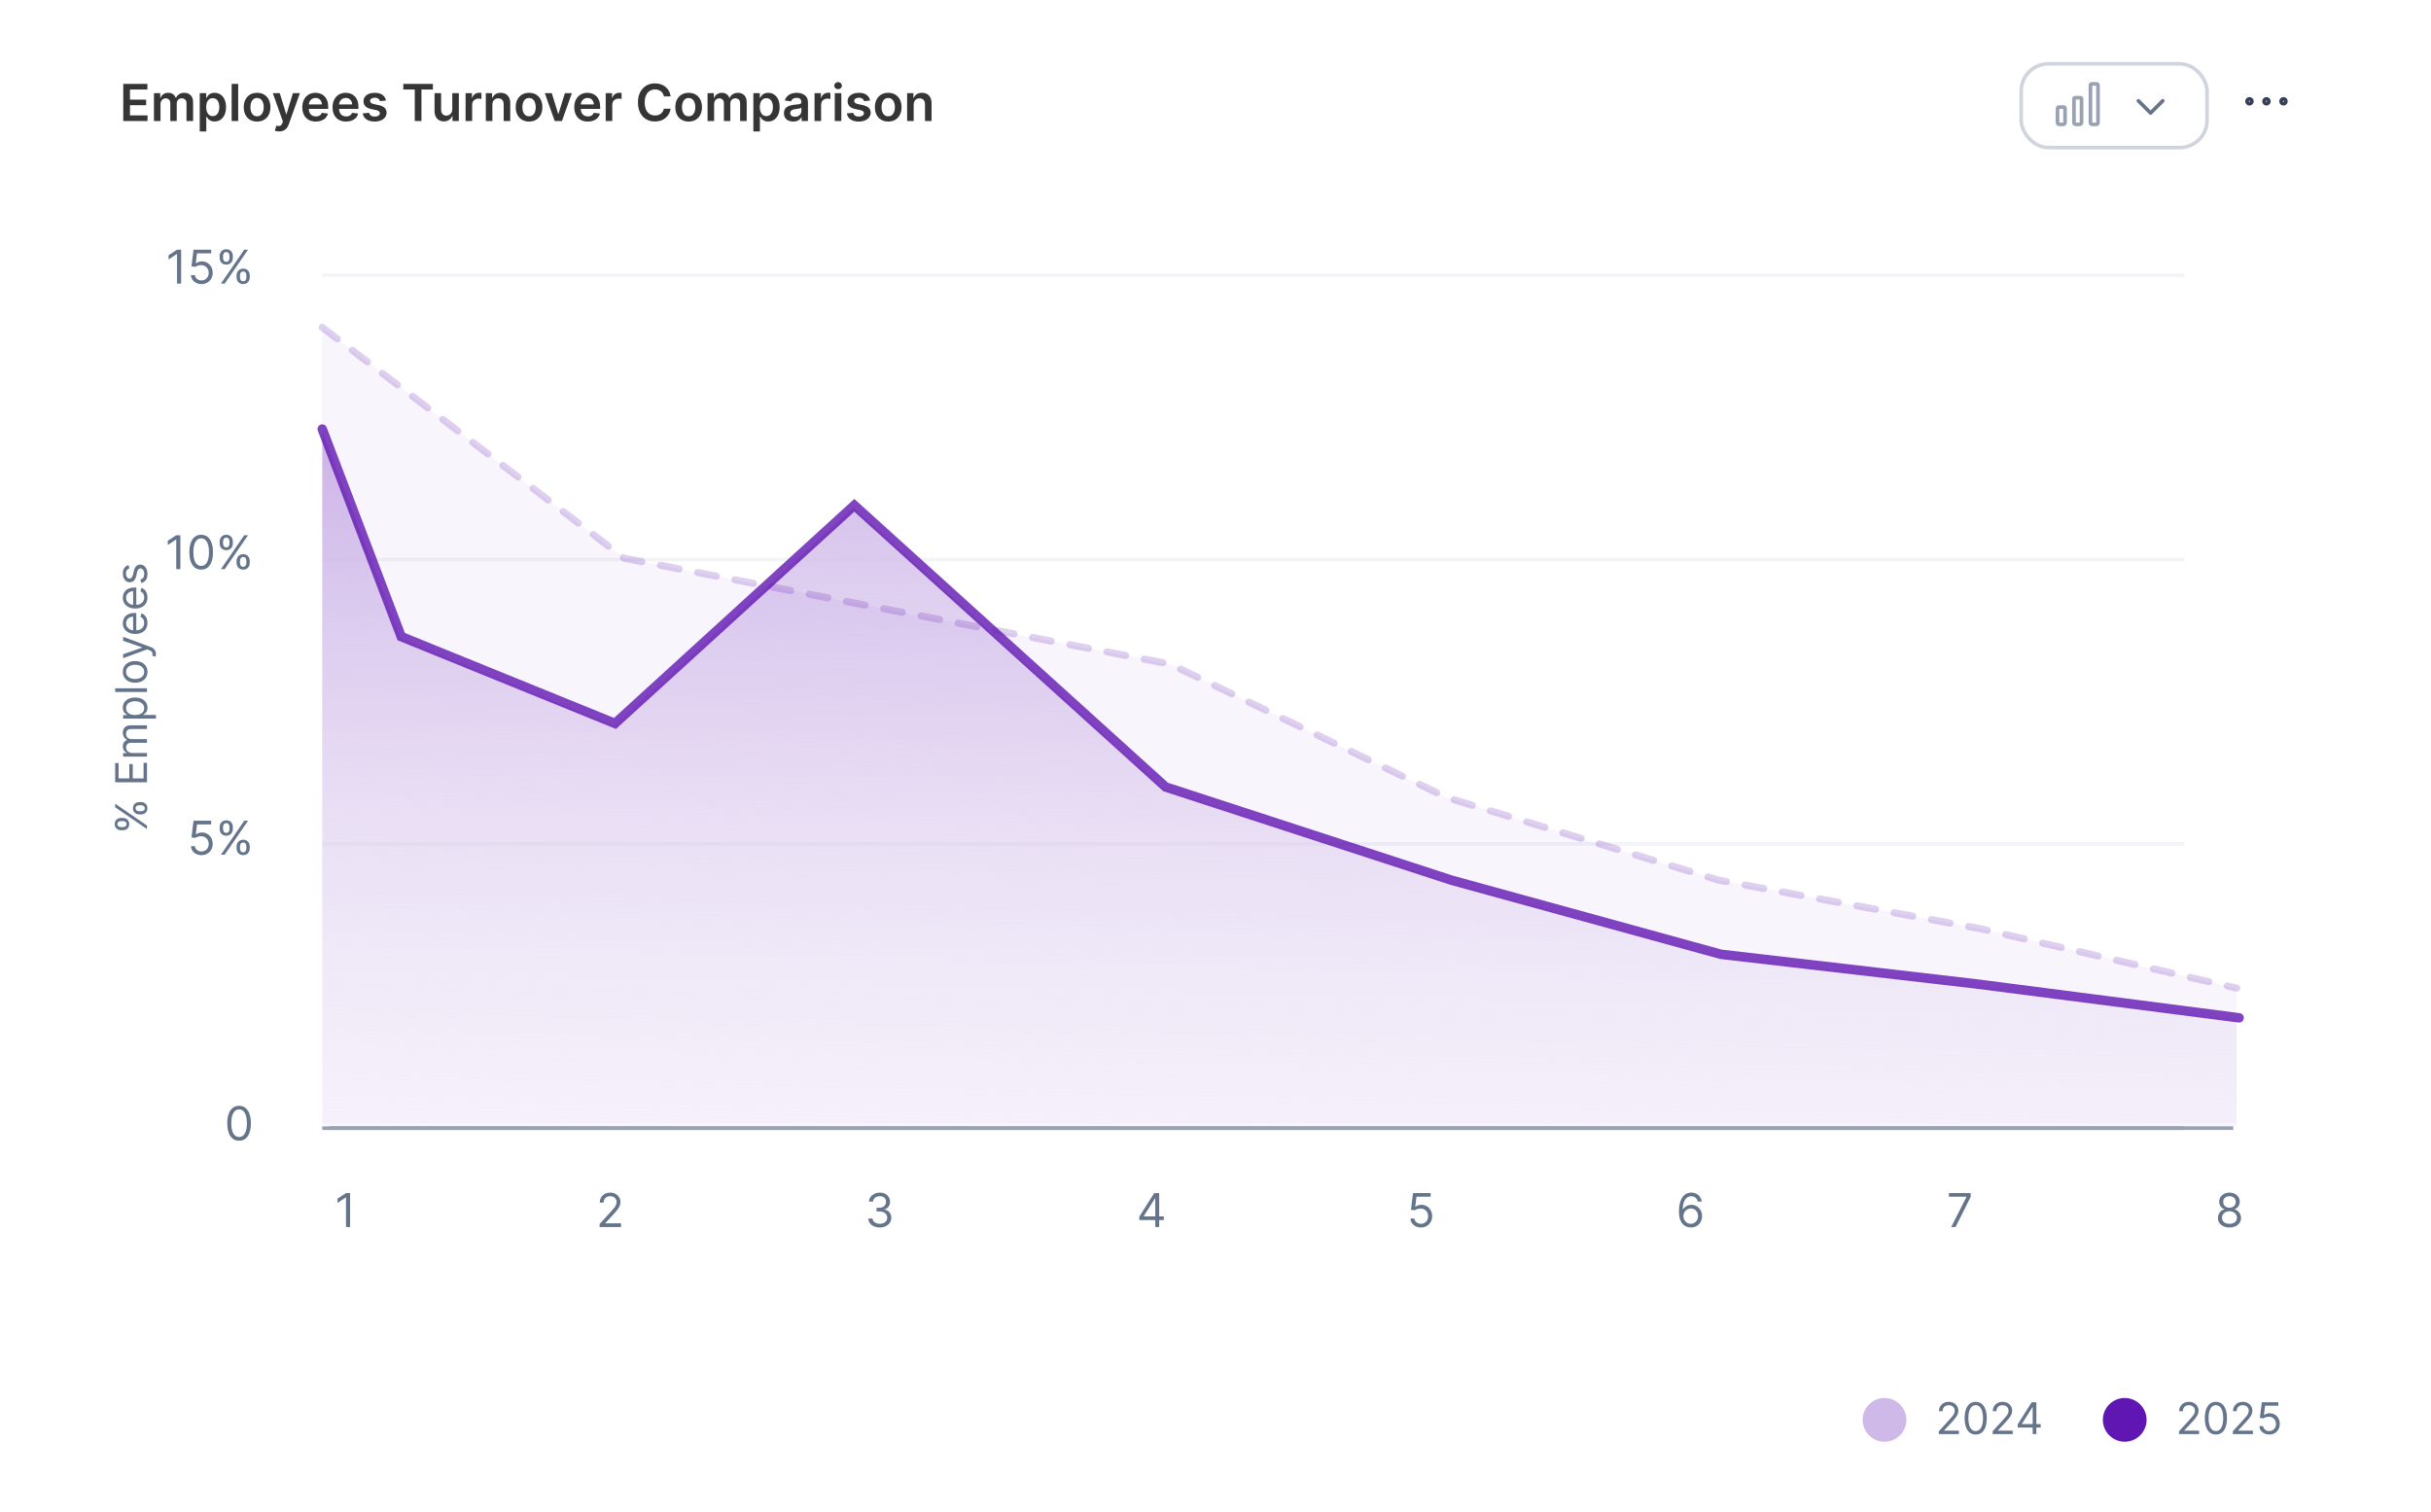 <svg width="513" height="319" viewBox="0 0 513 319" fill="none" xmlns="http://www.w3.org/2000/svg">
<path d="M21.551 0.24H491.349C503.118 0.24 512.659 9.781 512.659 21.551V297.396C512.659 309.165 503.118 318.706 491.349 318.706H21.551C9.781 318.706 0.24 309.165 0.24 297.396V21.551C0.24 9.781 9.781 0.24 21.551 0.24Z" fill="white"/>
<path d="M21.551 0.24H491.349C503.118 0.24 512.659 9.781 512.659 21.551V297.396C512.659 309.165 503.118 318.706 491.349 318.706H21.551C9.781 318.706 0.24 309.165 0.24 297.396V21.551C0.24 9.781 9.781 0.24 21.551 0.24Z" stroke="url(#paint0_linear_1681_2902)" stroke-width="0.48"/>
<path d="M26.008 25.535V17.704H31.102V18.893H27.427V21.019H30.838V22.209H27.427V24.346H31.132V25.535H26.008ZM32.488 25.535V19.662H33.811V20.66H33.879C34.002 20.323 34.204 20.061 34.487 19.872C34.77 19.681 35.108 19.585 35.501 19.585C35.898 19.585 36.233 19.682 36.506 19.876C36.782 20.067 36.975 20.329 37.087 20.66H37.149C37.279 20.334 37.498 20.074 37.806 19.88C38.117 19.684 38.486 19.585 38.911 19.585C39.452 19.585 39.893 19.756 40.234 20.098C40.576 20.439 40.747 20.938 40.747 21.593V25.535H39.359V21.807C39.359 21.443 39.262 21.176 39.068 21.008C38.874 20.837 38.637 20.752 38.357 20.752C38.023 20.752 37.762 20.856 37.573 21.065C37.387 21.272 37.294 21.541 37.294 21.872V25.535H35.937V21.75C35.937 21.446 35.845 21.204 35.661 21.023C35.48 20.842 35.243 20.752 34.95 20.752C34.751 20.752 34.57 20.803 34.407 20.905C34.244 21.004 34.114 21.146 34.017 21.329C33.92 21.51 33.872 21.722 33.872 21.964V25.535H32.488ZM42.151 27.738V19.662H43.512V20.633H43.593C43.664 20.491 43.765 20.339 43.895 20.178C44.025 20.015 44.201 19.876 44.422 19.761C44.644 19.644 44.927 19.585 45.271 19.585C45.725 19.585 46.134 19.701 46.499 19.933C46.866 20.163 47.156 20.503 47.37 20.954C47.587 21.403 47.696 21.954 47.696 22.606C47.696 23.251 47.59 23.799 47.378 24.25C47.167 24.702 46.879 25.046 46.514 25.283C46.149 25.52 45.736 25.639 45.275 25.639C44.939 25.639 44.66 25.582 44.438 25.47C44.216 25.358 44.038 25.223 43.902 25.065C43.77 24.904 43.667 24.753 43.593 24.61H43.535V27.738H42.151ZM43.508 22.599C43.508 22.979 43.562 23.311 43.669 23.597C43.779 23.882 43.935 24.105 44.139 24.266C44.346 24.424 44.596 24.503 44.889 24.503C45.195 24.503 45.451 24.421 45.657 24.258C45.864 24.093 46.019 23.867 46.124 23.581C46.231 23.293 46.285 22.966 46.285 22.599C46.285 22.234 46.232 21.91 46.128 21.627C46.023 21.345 45.868 21.123 45.661 20.962C45.455 20.802 45.197 20.721 44.889 20.721C44.593 20.721 44.342 20.799 44.136 20.954C43.929 21.11 43.772 21.328 43.665 21.608C43.561 21.889 43.508 22.219 43.508 22.599ZM50.265 17.704V25.535H48.881V17.704H50.265ZM54.25 25.65C53.677 25.65 53.18 25.524 52.759 25.271C52.339 25.019 52.012 24.666 51.78 24.212C51.551 23.759 51.436 23.228 51.436 22.622C51.436 22.015 51.551 21.483 51.78 21.027C52.012 20.571 52.339 20.216 52.759 19.964C53.18 19.712 53.677 19.585 54.25 19.585C54.824 19.585 55.321 19.712 55.742 19.964C56.162 20.216 56.487 20.571 56.717 21.027C56.949 21.483 57.065 22.015 57.065 22.622C57.065 23.228 56.949 23.759 56.717 24.212C56.487 24.666 56.162 25.019 55.742 25.271C55.321 25.524 54.824 25.65 54.25 25.65ZM54.258 24.541C54.569 24.541 54.829 24.456 55.038 24.285C55.247 24.112 55.403 23.88 55.505 23.589C55.609 23.298 55.661 22.975 55.661 22.618C55.661 22.258 55.609 21.933 55.505 21.643C55.403 21.35 55.247 21.116 55.038 20.943C54.829 20.77 54.569 20.683 54.258 20.683C53.939 20.683 53.674 20.77 53.463 20.943C53.254 21.116 53.097 21.35 52.992 21.643C52.89 21.933 52.839 22.258 52.839 22.618C52.839 22.975 52.89 23.298 52.992 23.589C53.097 23.88 53.254 24.112 53.463 24.285C53.674 24.456 53.939 24.541 54.258 24.541ZM58.9 27.738C58.711 27.738 58.537 27.723 58.376 27.692C58.218 27.664 58.092 27.631 57.998 27.592L58.319 26.514C58.52 26.573 58.7 26.601 58.858 26.598C59.016 26.596 59.155 26.546 59.275 26.449C59.397 26.355 59.5 26.197 59.584 25.975L59.703 25.658L57.573 19.662H59.041L60.395 24.098H60.456L61.814 19.662H63.286L60.934 26.247C60.825 26.558 60.679 26.824 60.498 27.046C60.317 27.27 60.096 27.441 59.833 27.558C59.573 27.678 59.262 27.738 58.9 27.738ZM66.644 25.65C66.055 25.65 65.547 25.528 65.118 25.283C64.693 25.036 64.365 24.686 64.136 24.235C63.906 23.782 63.791 23.247 63.791 22.633C63.791 22.029 63.906 21.499 64.136 21.042C64.368 20.584 64.691 20.227 65.107 19.972C65.522 19.714 66.011 19.585 66.571 19.585C66.933 19.585 67.275 19.644 67.596 19.761C67.92 19.876 68.205 20.055 68.453 20.297C68.703 20.539 68.899 20.847 69.041 21.222C69.184 21.594 69.256 22.038 69.256 22.553V22.977H64.442V22.044H67.929C67.926 21.779 67.869 21.543 67.757 21.337C67.645 21.128 67.488 20.963 67.286 20.844C67.088 20.724 66.856 20.664 66.591 20.664C66.308 20.664 66.059 20.733 65.845 20.87C65.631 21.005 65.464 21.184 65.344 21.406C65.227 21.625 65.167 21.866 65.164 22.128V22.943C65.164 23.284 65.227 23.578 65.352 23.822C65.477 24.064 65.651 24.25 65.876 24.381C66.1 24.508 66.362 24.572 66.663 24.572C66.865 24.572 67.047 24.544 67.21 24.488C67.373 24.429 67.515 24.343 67.634 24.231C67.754 24.119 67.845 23.98 67.906 23.815L69.198 23.96C69.117 24.302 68.961 24.6 68.732 24.855C68.505 25.107 68.214 25.303 67.86 25.444C67.506 25.581 67.1 25.65 66.644 25.65ZM73.027 25.65C72.438 25.65 71.929 25.528 71.501 25.283C71.075 25.036 70.748 24.686 70.518 24.235C70.289 23.782 70.174 23.247 70.174 22.633C70.174 22.029 70.289 21.499 70.518 21.042C70.75 20.584 71.074 20.227 71.49 19.972C71.905 19.714 72.393 19.585 72.954 19.585C73.316 19.585 73.658 19.644 73.979 19.761C74.303 19.876 74.588 20.055 74.835 20.297C75.085 20.539 75.281 20.847 75.424 21.222C75.567 21.594 75.638 22.038 75.638 22.553V22.977H70.824V22.044H74.312C74.309 21.779 74.252 21.543 74.139 21.337C74.027 21.128 73.871 20.963 73.669 20.844C73.47 20.724 73.238 20.664 72.973 20.664C72.69 20.664 72.442 20.733 72.228 20.87C72.013 21.005 71.847 21.184 71.727 21.406C71.609 21.625 71.55 21.866 71.547 22.128V22.943C71.547 23.284 71.609 23.578 71.734 23.822C71.859 24.064 72.034 24.25 72.258 24.381C72.483 24.508 72.745 24.572 73.046 24.572C73.247 24.572 73.43 24.544 73.593 24.488C73.756 24.429 73.897 24.343 74.017 24.231C74.137 24.119 74.228 23.98 74.289 23.815L75.581 23.96C75.499 24.302 75.344 24.6 75.115 24.855C74.888 25.107 74.597 25.303 74.243 25.444C73.888 25.581 73.483 25.65 73.027 25.65ZM81.451 21.215L80.19 21.352C80.154 21.225 80.091 21.105 80.002 20.993C79.916 20.881 79.798 20.79 79.65 20.721C79.503 20.652 79.322 20.618 79.108 20.618C78.819 20.618 78.577 20.68 78.381 20.805C78.187 20.93 78.092 21.092 78.094 21.291C78.092 21.462 78.154 21.601 78.282 21.708C78.412 21.815 78.626 21.903 78.924 21.972L79.926 22.186C80.481 22.305 80.894 22.495 81.165 22.755C81.437 23.015 81.575 23.356 81.578 23.776C81.575 24.146 81.467 24.472 81.253 24.755C81.041 25.036 80.747 25.255 80.369 25.413C79.992 25.571 79.559 25.65 79.069 25.65C78.35 25.65 77.772 25.5 77.333 25.199C76.895 24.895 76.633 24.474 76.549 23.933L77.899 23.803C77.96 24.068 78.09 24.268 78.289 24.404C78.488 24.539 78.747 24.606 79.065 24.606C79.394 24.606 79.658 24.539 79.857 24.404C80.058 24.268 80.159 24.101 80.159 23.902C80.159 23.734 80.094 23.595 79.964 23.486C79.837 23.376 79.638 23.292 79.368 23.233L78.366 23.023C77.802 22.906 77.385 22.708 77.115 22.43C76.845 22.15 76.711 21.796 76.714 21.367C76.711 21.005 76.809 20.692 77.008 20.427C77.21 20.159 77.489 19.953 77.846 19.807C78.205 19.66 78.619 19.585 79.088 19.585C79.777 19.585 80.318 19.732 80.713 20.025C81.111 20.318 81.357 20.715 81.451 21.215ZM85.107 18.893V17.704H91.355V18.893H88.934V25.535H87.527V18.893H85.107ZM95.442 23.065V19.662H96.827V25.535H95.485V24.491H95.423C95.291 24.82 95.073 25.089 94.769 25.298C94.469 25.507 94.098 25.612 93.657 25.612C93.272 25.612 92.932 25.526 92.636 25.356C92.343 25.182 92.113 24.931 91.948 24.602C91.782 24.271 91.699 23.871 91.699 23.402V19.662H93.083V23.188C93.083 23.56 93.185 23.855 93.389 24.075C93.593 24.294 93.861 24.404 94.192 24.404C94.396 24.404 94.594 24.354 94.785 24.254C94.976 24.155 95.133 24.007 95.255 23.811C95.38 23.612 95.442 23.363 95.442 23.065ZM98.25 25.535V19.662H99.592V20.641H99.653C99.76 20.302 99.944 20.041 100.204 19.857C100.467 19.671 100.766 19.578 101.103 19.578C101.179 19.578 101.264 19.582 101.359 19.589C101.456 19.595 101.536 19.603 101.6 19.616V20.889C101.541 20.869 101.448 20.851 101.321 20.836C101.196 20.818 101.075 20.809 100.957 20.809C100.705 20.809 100.478 20.864 100.277 20.974C100.078 21.081 99.921 21.23 99.806 21.421C99.692 21.612 99.634 21.833 99.634 22.082V25.535H98.25ZM103.903 22.094V25.535H102.519V19.662H103.842V20.66H103.911C104.046 20.331 104.262 20.07 104.557 19.876C104.856 19.682 105.224 19.585 105.662 19.585C106.068 19.585 106.421 19.672 106.722 19.846C107.025 20.019 107.259 20.27 107.425 20.599C107.593 20.928 107.676 21.327 107.674 21.796V25.535H106.289V22.01C106.289 21.617 106.188 21.31 105.984 21.088C105.782 20.866 105.503 20.756 105.146 20.756C104.904 20.756 104.689 20.809 104.5 20.916C104.314 21.021 104.167 21.172 104.06 21.371C103.956 21.57 103.903 21.811 103.903 22.094ZM111.643 25.65C111.069 25.65 110.572 25.524 110.151 25.271C109.731 25.019 109.405 24.666 109.173 24.212C108.943 23.759 108.828 23.228 108.828 22.622C108.828 22.015 108.943 21.483 109.173 21.027C109.405 20.571 109.731 20.216 110.151 19.964C110.572 19.712 111.069 19.585 111.643 19.585C112.216 19.585 112.713 19.712 113.134 19.964C113.555 20.216 113.88 20.571 114.109 21.027C114.341 21.483 114.457 22.015 114.457 22.622C114.457 23.228 114.341 23.759 114.109 24.212C113.88 24.666 113.555 25.019 113.134 25.271C112.713 25.524 112.216 25.65 111.643 25.65ZM111.65 24.541C111.961 24.541 112.221 24.456 112.43 24.285C112.639 24.112 112.795 23.88 112.897 23.589C113.001 23.298 113.054 22.975 113.054 22.618C113.054 22.258 113.001 21.933 112.897 21.643C112.795 21.35 112.639 21.116 112.43 20.943C112.221 20.77 111.961 20.683 111.65 20.683C111.332 20.683 111.067 20.77 110.855 20.943C110.646 21.116 110.489 21.35 110.385 21.643C110.283 21.933 110.232 22.258 110.232 22.618C110.232 22.975 110.283 23.298 110.385 23.589C110.489 23.88 110.646 24.112 110.855 24.285C111.067 24.456 111.332 24.541 111.65 24.541ZM120.678 19.662L118.587 25.535H117.057L114.966 19.662H116.442L117.791 24.025H117.852L119.206 19.662H120.678ZM124.036 25.65C123.448 25.65 122.939 25.528 122.511 25.283C122.085 25.036 121.757 24.686 121.528 24.235C121.299 23.782 121.184 23.247 121.184 22.633C121.184 22.029 121.299 21.499 121.528 21.042C121.76 20.584 122.084 20.227 122.499 19.972C122.915 19.714 123.403 19.585 123.964 19.585C124.326 19.585 124.667 19.644 124.989 19.761C125.312 19.876 125.598 20.055 125.845 20.297C126.095 20.539 126.291 20.847 126.434 21.222C126.577 21.594 126.648 22.038 126.648 22.553V22.977H121.834V22.044H125.321C125.319 21.779 125.261 21.543 125.149 21.337C125.037 21.128 124.88 20.963 124.679 20.844C124.48 20.724 124.248 20.664 123.983 20.664C123.7 20.664 123.451 20.733 123.237 20.87C123.023 21.005 122.856 21.184 122.736 21.406C122.619 21.625 122.559 21.866 122.557 22.128V22.943C122.557 23.284 122.619 23.578 122.744 23.822C122.869 24.064 123.044 24.25 123.268 24.381C123.492 24.508 123.755 24.572 124.056 24.572C124.257 24.572 124.439 24.544 124.602 24.488C124.765 24.429 124.907 24.343 125.027 24.231C125.147 24.119 125.237 23.98 125.298 23.815L126.591 23.96C126.509 24.302 126.354 24.6 126.124 24.855C125.897 25.107 125.607 25.303 125.252 25.444C124.898 25.581 124.493 25.65 124.036 25.65ZM127.819 25.535V19.662H129.161V20.641H129.222C129.329 20.302 129.513 20.041 129.773 19.857C130.036 19.671 130.335 19.578 130.672 19.578C130.748 19.578 130.833 19.582 130.928 19.589C131.025 19.595 131.105 19.603 131.169 19.616V20.889C131.11 20.869 131.017 20.851 130.889 20.836C130.765 20.818 130.644 20.809 130.526 20.809C130.274 20.809 130.047 20.864 129.846 20.974C129.647 21.081 129.49 21.23 129.375 21.421C129.261 21.612 129.203 21.833 129.203 22.082V25.535H127.819ZM141.523 20.346H140.093C140.052 20.112 139.977 19.904 139.868 19.723C139.758 19.54 139.622 19.384 139.458 19.257C139.295 19.129 139.109 19.034 138.9 18.97C138.694 18.904 138.471 18.87 138.231 18.87C137.805 18.87 137.428 18.978 137.099 19.192C136.77 19.403 136.513 19.714 136.327 20.125C136.141 20.533 136.048 21.031 136.048 21.62C136.048 22.219 136.141 22.724 136.327 23.134C136.515 23.542 136.773 23.85 137.099 24.059C137.428 24.266 137.804 24.369 138.227 24.369C138.462 24.369 138.681 24.338 138.885 24.277C139.091 24.213 139.276 24.12 139.439 23.998C139.605 23.876 139.744 23.725 139.856 23.547C139.971 23.369 140.05 23.165 140.093 22.935L141.523 22.943C141.47 23.315 141.354 23.664 141.175 23.991C140.999 24.317 140.769 24.605 140.483 24.855C140.198 25.102 139.864 25.296 139.481 25.436C139.099 25.573 138.675 25.642 138.208 25.642C137.52 25.642 136.906 25.483 136.365 25.164C135.825 24.846 135.399 24.386 135.088 23.784C134.777 23.182 134.621 22.461 134.621 21.62C134.621 20.776 134.778 20.055 135.092 19.456C135.405 18.854 135.832 18.394 136.373 18.075C136.913 17.756 137.525 17.597 138.208 17.597C138.644 17.597 139.049 17.658 139.424 17.781C139.799 17.903 140.133 18.083 140.426 18.32C140.719 18.554 140.96 18.843 141.149 19.184C141.34 19.523 141.465 19.911 141.523 20.346ZM145.323 25.65C144.75 25.65 144.252 25.524 143.832 25.271C143.411 25.019 143.085 24.666 142.853 24.212C142.624 23.759 142.509 23.228 142.509 22.622C142.509 22.015 142.624 21.483 142.853 21.027C143.085 20.571 143.411 20.216 143.832 19.964C144.252 19.712 144.75 19.585 145.323 19.585C145.897 19.585 146.394 19.712 146.814 19.964C147.235 20.216 147.56 20.571 147.789 21.027C148.021 21.483 148.137 22.015 148.137 22.622C148.137 23.228 148.021 23.759 147.789 24.212C147.56 24.666 147.235 25.019 146.814 25.271C146.394 25.524 145.897 25.65 145.323 25.65ZM145.331 24.541C145.642 24.541 145.902 24.456 146.111 24.285C146.32 24.112 146.475 23.88 146.577 23.589C146.682 23.298 146.734 22.975 146.734 22.618C146.734 22.258 146.682 21.933 146.577 21.643C146.475 21.35 146.32 21.116 146.111 20.943C145.902 20.77 145.642 20.683 145.331 20.683C145.012 20.683 144.747 20.77 144.535 20.943C144.326 21.116 144.17 21.35 144.065 21.643C143.963 21.933 143.912 22.258 143.912 22.618C143.912 22.975 143.963 23.298 144.065 23.589C144.17 23.88 144.326 24.112 144.535 24.285C144.747 24.456 145.012 24.541 145.331 24.541ZM149.312 25.535V19.662H150.635V20.66H150.704C150.826 20.323 151.029 20.061 151.312 19.872C151.595 19.681 151.933 19.585 152.325 19.585C152.723 19.585 153.058 19.682 153.331 19.876C153.606 20.067 153.8 20.329 153.912 20.66H153.973C154.103 20.334 154.323 20.074 154.631 19.88C154.942 19.684 155.31 19.585 155.736 19.585C156.277 19.585 156.718 19.756 157.059 20.098C157.401 20.439 157.572 20.938 157.572 21.593V25.535H156.184V21.807C156.184 21.443 156.087 21.176 155.893 21.008C155.699 20.837 155.462 20.752 155.182 20.752C154.848 20.752 154.586 20.856 154.398 21.065C154.212 21.272 154.119 21.541 154.119 21.872V25.535H152.761V21.75C152.761 21.446 152.669 21.204 152.486 21.023C152.305 20.842 152.068 20.752 151.775 20.752C151.576 20.752 151.395 20.803 151.232 20.905C151.069 21.004 150.939 21.146 150.842 21.329C150.745 21.51 150.696 21.722 150.696 21.964V25.535H149.312ZM158.976 27.738V19.662H160.337V20.633H160.417C160.489 20.491 160.589 20.339 160.719 20.178C160.849 20.015 161.025 19.876 161.247 19.761C161.469 19.644 161.752 19.585 162.096 19.585C162.55 19.585 162.959 19.701 163.323 19.933C163.69 20.163 163.981 20.503 164.195 20.954C164.412 21.403 164.52 21.954 164.52 22.606C164.52 23.251 164.414 23.799 164.203 24.25C163.991 24.702 163.703 25.046 163.339 25.283C162.974 25.52 162.561 25.639 162.1 25.639C161.763 25.639 161.484 25.582 161.262 25.47C161.041 25.358 160.862 25.223 160.727 25.065C160.595 24.904 160.491 24.753 160.417 24.61H160.36V27.738H158.976ZM160.333 22.599C160.333 22.979 160.387 23.311 160.494 23.597C160.603 23.882 160.76 24.105 160.964 24.266C161.171 24.424 161.42 24.503 161.714 24.503C162.019 24.503 162.276 24.421 162.482 24.258C162.689 24.093 162.844 23.867 162.949 23.581C163.056 23.293 163.109 22.966 163.109 22.599C163.109 22.234 163.057 21.91 162.952 21.627C162.848 21.345 162.692 21.123 162.486 20.962C162.279 20.802 162.022 20.721 161.714 20.721C161.418 20.721 161.167 20.799 160.96 20.954C160.754 21.11 160.597 21.328 160.49 21.608C160.385 21.889 160.333 22.219 160.333 22.599ZM167.396 25.654C167.023 25.654 166.688 25.587 166.39 25.455C166.094 25.32 165.86 25.121 165.686 24.858C165.516 24.596 165.43 24.272 165.43 23.887C165.43 23.556 165.491 23.282 165.614 23.065C165.736 22.849 165.903 22.675 166.115 22.545C166.326 22.415 166.565 22.317 166.83 22.251C167.097 22.182 167.374 22.132 167.659 22.102C168.004 22.066 168.283 22.034 168.497 22.006C168.711 21.975 168.867 21.93 168.963 21.868C169.063 21.805 169.113 21.706 169.113 21.574V21.551C169.113 21.263 169.027 21.04 168.856 20.882C168.686 20.724 168.44 20.645 168.118 20.645C167.779 20.645 167.51 20.719 167.312 20.866C167.115 21.014 166.983 21.189 166.914 21.39L165.621 21.207C165.723 20.85 165.892 20.552 166.126 20.312C166.361 20.07 166.647 19.889 166.987 19.769C167.326 19.647 167.7 19.585 168.111 19.585C168.394 19.585 168.675 19.619 168.956 19.685C169.236 19.751 169.492 19.861 169.724 20.014C169.956 20.164 170.142 20.369 170.283 20.629C170.425 20.889 170.497 21.215 170.497 21.605V25.535H169.166V24.729H169.12C169.036 24.892 168.918 25.045 168.765 25.187C168.614 25.328 168.424 25.441 168.195 25.528C167.968 25.612 167.702 25.654 167.396 25.654ZM167.755 24.637C168.033 24.637 168.274 24.582 168.478 24.472C168.682 24.36 168.838 24.212 168.948 24.029C169.06 23.845 169.116 23.645 169.116 23.428V22.736C169.073 22.772 168.999 22.805 168.895 22.836C168.793 22.866 168.678 22.893 168.55 22.916C168.423 22.939 168.297 22.959 168.172 22.977C168.047 22.995 167.939 23.01 167.847 23.023C167.64 23.051 167.456 23.097 167.292 23.161C167.129 23.224 167.001 23.314 166.906 23.428C166.812 23.541 166.765 23.686 166.765 23.864C166.765 24.119 166.858 24.312 167.044 24.442C167.23 24.572 167.467 24.637 167.755 24.637ZM171.889 25.535V19.662H173.231V20.641H173.292C173.399 20.302 173.582 20.041 173.842 19.857C174.105 19.671 174.405 19.578 174.741 19.578C174.818 19.578 174.903 19.582 174.997 19.589C175.094 19.595 175.174 19.603 175.238 19.616V20.889C175.18 20.869 175.086 20.851 174.959 20.836C174.834 20.818 174.713 20.809 174.596 20.809C174.343 20.809 174.117 20.864 173.915 20.974C173.716 21.081 173.56 21.23 173.445 21.421C173.33 21.612 173.273 21.833 173.273 22.082V25.535H171.889ZM176.158 25.535V19.662H177.542V25.535H176.158ZM176.854 18.828C176.634 18.828 176.446 18.756 176.288 18.61C176.13 18.463 176.051 18.285 176.051 18.079C176.051 17.87 176.13 17.693 176.288 17.547C176.446 17.4 176.634 17.326 176.854 17.326C177.075 17.326 177.264 17.4 177.42 17.547C177.578 17.693 177.657 17.87 177.657 18.079C177.657 18.285 177.578 18.463 177.42 18.61C177.264 18.756 177.075 18.828 176.854 18.828ZM183.607 21.215L182.346 21.352C182.31 21.225 182.247 21.105 182.158 20.993C182.071 20.881 181.954 20.79 181.806 20.721C181.659 20.652 181.478 20.618 181.263 20.618C180.975 20.618 180.733 20.68 180.537 20.805C180.343 20.93 180.248 21.092 180.25 21.291C180.248 21.462 180.31 21.601 180.437 21.708C180.567 21.815 180.782 21.903 181.08 21.972L182.082 22.186C182.637 22.305 183.05 22.495 183.321 22.755C183.593 23.015 183.731 23.356 183.734 23.776C183.731 24.146 183.623 24.472 183.409 24.755C183.197 25.036 182.902 25.255 182.525 25.413C182.148 25.571 181.715 25.65 181.225 25.65C180.506 25.65 179.928 25.5 179.489 25.199C179.051 24.895 178.789 24.474 178.705 23.933L180.055 23.803C180.116 24.068 180.246 24.268 180.445 24.404C180.644 24.539 180.903 24.606 181.221 24.606C181.55 24.606 181.814 24.539 182.013 24.404C182.214 24.268 182.315 24.101 182.315 23.902C182.315 23.734 182.25 23.595 182.12 23.486C181.992 23.376 181.794 23.292 181.523 23.233L180.522 23.023C179.958 22.906 179.541 22.708 179.271 22.43C179.001 22.15 178.867 21.796 178.87 21.367C178.867 21.005 178.965 20.692 179.164 20.427C179.366 20.159 179.645 19.953 180.002 19.807C180.361 19.66 180.775 19.585 181.244 19.585C181.933 19.585 182.474 19.732 182.869 20.025C183.267 20.318 183.513 20.715 183.607 21.215ZM187.437 25.65C186.863 25.65 186.366 25.524 185.946 25.271C185.525 25.019 185.199 24.666 184.967 24.212C184.737 23.759 184.623 23.228 184.623 22.622C184.623 22.015 184.737 21.483 184.967 21.027C185.199 20.571 185.525 20.216 185.946 19.964C186.366 19.712 186.863 19.585 187.437 19.585C188.01 19.585 188.507 19.712 188.928 19.964C189.349 20.216 189.674 20.571 189.903 21.027C190.135 21.483 190.251 22.015 190.251 22.622C190.251 23.228 190.135 23.759 189.903 24.212C189.674 24.666 189.349 25.019 188.928 25.271C188.507 25.524 188.01 25.65 187.437 25.65ZM187.444 24.541C187.755 24.541 188.015 24.456 188.225 24.285C188.434 24.112 188.589 23.88 188.691 23.589C188.796 23.298 188.848 22.975 188.848 22.618C188.848 22.258 188.796 21.933 188.691 21.643C188.589 21.35 188.434 21.116 188.225 20.943C188.015 20.77 187.755 20.683 187.444 20.683C187.126 20.683 186.861 20.77 186.649 20.943C186.44 21.116 186.283 21.35 186.179 21.643C186.077 21.933 186.026 22.258 186.026 22.618C186.026 22.975 186.077 23.298 186.179 23.589C186.283 23.88 186.44 24.112 186.649 24.285C186.861 24.456 187.126 24.541 187.444 24.541ZM192.81 22.094V25.535H191.426V19.662H192.749V20.66H192.818C192.953 20.331 193.168 20.07 193.464 19.876C193.762 19.682 194.131 19.585 194.569 19.585C194.974 19.585 195.327 19.672 195.628 19.846C195.932 20.019 196.166 20.27 196.332 20.599C196.5 20.928 196.583 21.327 196.58 21.796V25.535H195.196V22.01C195.196 21.617 195.094 21.31 194.89 21.088C194.689 20.866 194.41 20.756 194.053 20.756C193.811 20.756 193.595 20.809 193.407 20.916C193.221 21.021 193.074 21.172 192.967 21.371C192.862 21.57 192.81 21.811 192.81 22.094Z" fill="#353535"/>
<g filter="url(#filter0_d_1681_2902)">
<rect x="426.134" y="12.306" width="39.994" height="18.459" rx="6.153" fill="white"/>
<rect x="426.518" y="12.691" width="39.225" height="17.69" rx="5.768" stroke="#D0D5DD" stroke-width="0.769"/>
<path d="M434.397 21.838H435.567C435.685 21.838 435.78 22.019 435.78 22.243V25.1C435.78 25.312 435.608 25.484 435.395 25.484H434.569C434.357 25.484 434.185 25.312 434.185 25.1V22.243C434.185 22.019 434.28 21.838 434.397 21.838ZM437.872 19.844H439.042C439.16 19.844 439.255 19.98 439.255 20.148V25.1C439.255 25.312 439.083 25.484 438.87 25.484H438.044C437.832 25.484 437.66 25.312 437.66 25.1V20.148C437.66 19.98 437.755 19.844 437.872 19.844ZM441.347 16.939H442.518C442.635 16.939 442.73 17.075 442.73 17.242V25.1C442.73 25.312 442.558 25.484 442.346 25.484H441.52C441.307 25.484 441.135 25.312 441.135 25.1V17.242C441.135 17.075 441.23 16.939 441.347 16.939Z" stroke="#98A2B3" stroke-width="0.769" stroke-linecap="round" stroke-linejoin="round"/>
<path d="M456.386 20.51L453.822 23.074L451.258 20.51" stroke="#64748B" stroke-width="0.769" stroke-linecap="round" stroke-linejoin="round"/>
</g>
<path d="M481.357 21.382C481.357 21.099 481.587 20.869 481.87 20.869C482.153 20.869 482.383 21.099 482.383 21.382C482.383 21.666 482.153 21.895 481.87 21.895C481.587 21.895 481.357 21.666 481.357 21.382ZM477.768 21.382C477.768 21.099 477.997 20.869 478.281 20.869C478.564 20.869 478.793 21.099 478.793 21.382C478.793 21.666 478.564 21.895 478.281 21.895C477.997 21.895 477.768 21.666 477.768 21.382ZM474.179 21.382C474.179 21.099 474.408 20.869 474.691 20.869C474.975 20.869 475.204 21.099 475.204 21.382C475.204 21.666 474.975 21.895 474.691 21.895C474.408 21.895 474.179 21.666 474.179 21.382Z" stroke="#344054" stroke-width="0.769" stroke-linecap="round" stroke-linejoin="round"/>
<g clip-path="url(#clip0_1681_2902)">
<path d="M500.593 43.071H12.305V280.334H500.593V43.071Z" fill="white"/>
<path d="M69.528 238.071H471.282" stroke="#98A2B3" stroke-width="0.769"/>
<path d="M68 178.086H461" stroke="#F2F4F7" stroke-width="0.769"/>
<path d="M68 118.086H461" stroke="#F2F4F7" stroke-width="0.769"/>
<path d="M68 58.086H461" stroke="#F2F4F7" stroke-width="0.769"/>
<path d="M68 238.086H461" stroke="#98A2B3" stroke-width="0.769"/>
<path d="M29.758 171.875H29.404C29.159 171.875 28.935 171.825 28.732 171.725C28.526 171.622 28.362 171.473 28.24 171.279C28.116 171.082 28.053 170.844 28.053 170.564C28.053 170.28 28.116 170.042 28.24 169.85C28.362 169.658 28.526 169.512 28.732 169.414C28.935 169.316 29.159 169.267 29.404 169.267H29.758C30.002 169.267 30.227 169.317 30.433 169.417C30.636 169.516 30.8 169.662 30.924 169.856C31.047 170.049 31.108 170.285 31.108 170.564C31.108 170.848 31.047 171.088 30.924 171.282C30.8 171.477 30.636 171.624 30.433 171.725C30.227 171.825 30.002 171.875 29.758 171.875ZM29.404 171.207H29.758C29.961 171.207 30.143 171.159 30.305 171.063C30.464 170.966 30.544 170.8 30.544 170.564C30.544 170.335 30.464 170.173 30.305 170.079C30.143 169.983 29.961 169.935 29.758 169.935H29.404C29.2 169.935 29.019 169.981 28.86 170.073C28.698 170.165 28.617 170.328 28.617 170.564C28.617 170.794 28.698 170.959 28.86 171.059C29.019 171.158 29.2 171.207 29.404 171.207ZM25.916 175.218H25.562C25.318 175.218 25.094 175.168 24.89 175.068C24.685 174.965 24.521 174.816 24.399 174.622C24.274 174.425 24.212 174.187 24.212 173.907C24.212 173.623 24.274 173.385 24.399 173.193C24.521 173.001 24.685 172.855 24.89 172.757C25.094 172.659 25.318 172.61 25.562 172.61H25.916C26.161 172.61 26.386 172.66 26.591 172.76C26.795 172.859 26.959 173.005 27.083 173.2C27.206 173.392 27.267 173.628 27.267 173.907C27.267 174.192 27.206 174.431 27.083 174.625C26.959 174.82 26.795 174.967 26.591 175.068C26.386 175.168 26.161 175.218 25.916 175.218ZM25.562 174.55H25.916C26.119 174.55 26.302 174.502 26.464 174.406C26.623 174.309 26.703 174.143 26.703 173.907C26.703 173.678 26.623 173.516 26.464 173.422C26.302 173.326 26.119 173.278 25.916 173.278H25.562C25.359 173.278 25.178 173.324 25.018 173.416C24.857 173.508 24.776 173.671 24.776 173.907C24.776 174.137 24.857 174.302 25.018 174.402C25.178 174.501 25.359 174.55 25.562 174.55ZM31.016 174.969L24.304 170.355V169.607L31.016 174.222V174.969ZM31.016 165.084H24.304V161.033H25.025V164.272H27.293V161.243H28.014V164.272H30.295V160.981H31.016V165.084ZM31.016 159.673H25.982V158.926H26.768V158.861C26.5 158.756 26.291 158.586 26.142 158.353C25.992 158.119 25.916 157.838 25.916 157.51C25.916 157.178 25.992 156.902 26.142 156.681C26.291 156.458 26.5 156.284 26.768 156.16V156.107C26.509 155.979 26.302 155.785 26.149 155.527C25.994 155.269 25.916 154.96 25.916 154.6C25.916 154.15 26.057 153.781 26.339 153.495C26.619 153.209 27.055 153.066 27.647 153.066H31.016V153.839H27.647C27.275 153.839 27.01 153.941 26.85 154.144C26.691 154.347 26.611 154.587 26.611 154.862C26.611 155.216 26.718 155.49 26.932 155.685C27.144 155.879 27.413 155.976 27.739 155.976H31.016V156.763H27.568C27.282 156.763 27.051 156.856 26.877 157.042C26.7 157.227 26.611 157.466 26.611 157.759C26.611 157.96 26.665 158.148 26.772 158.323C26.879 158.496 27.027 158.635 27.218 158.743C27.405 158.847 27.623 158.9 27.87 158.9H31.016V159.673ZM32.904 151.652H25.982L25.982 150.904H26.782V150.813C26.694 150.756 26.583 150.677 26.447 150.577C26.31 150.474 26.187 150.328 26.08 150.137C25.971 149.945 25.916 149.685 25.916 149.357C25.916 148.934 26.022 148.56 26.234 148.237C26.446 147.913 26.747 147.661 27.136 147.479C27.524 147.298 27.983 147.207 28.512 147.207C29.045 147.207 29.507 147.298 29.898 147.479C30.287 147.661 30.589 147.912 30.803 148.233C31.015 148.554 31.121 148.925 31.121 149.344C31.121 149.668 31.067 149.927 30.96 150.121C30.851 150.316 30.728 150.465 30.59 150.57C30.45 150.675 30.334 150.756 30.243 150.813V150.878H32.904V151.652ZM28.499 150.891C28.879 150.891 29.215 150.836 29.505 150.724C29.794 150.613 30.02 150.45 30.184 150.236C30.345 150.022 30.426 149.759 30.426 149.449C30.426 149.126 30.341 148.856 30.171 148.64C29.998 148.421 29.766 148.257 29.476 148.148C29.183 148.037 28.857 147.981 28.499 147.981C28.145 147.981 27.826 148.036 27.542 148.145C27.256 148.252 27.03 148.415 26.863 148.633C26.695 148.849 26.611 149.121 26.611 149.449C26.611 149.764 26.691 150.028 26.85 150.242C27.008 150.456 27.228 150.618 27.512 150.727C27.794 150.837 28.123 150.891 28.499 150.891ZM24.304 145.254H31.016V146.028H24.304V145.254ZM31.121 141.792C31.121 142.247 31.013 142.645 30.797 142.988C30.58 143.329 30.278 143.596 29.889 143.788C29.5 143.978 29.045 144.073 28.525 144.073C28.001 144.073 27.543 143.978 27.152 143.788C26.761 143.596 26.457 143.329 26.241 142.988C26.024 142.645 25.916 142.247 25.916 141.792C25.916 141.338 26.024 140.94 26.241 140.599C26.457 140.256 26.761 139.99 27.152 139.799C27.543 139.607 28.001 139.511 28.525 139.511C29.045 139.511 29.5 139.607 29.889 139.799C30.278 139.99 30.58 140.256 30.797 140.599C31.013 140.94 31.121 141.338 31.121 141.792ZM30.426 141.792C30.426 141.447 30.338 141.163 30.161 140.94C29.984 140.717 29.751 140.552 29.463 140.445C29.174 140.338 28.862 140.285 28.525 140.285C28.189 140.285 27.875 140.338 27.585 140.445C27.294 140.552 27.059 140.717 26.88 140.94C26.701 141.163 26.611 141.447 26.611 141.792C26.611 142.137 26.701 142.421 26.88 142.644C27.059 142.867 27.294 143.032 27.585 143.139C27.875 143.246 28.189 143.3 28.525 143.3C28.862 143.3 29.174 143.246 29.463 143.139C29.751 143.032 29.984 142.867 30.161 142.644C30.338 142.421 30.426 142.137 30.426 141.792ZM32.904 138.012C32.904 138.144 32.893 138.26 32.871 138.363C32.852 138.466 32.832 138.537 32.812 138.576L32.13 138.379C32.178 138.192 32.196 138.026 32.183 137.881C32.17 137.737 32.105 137.609 31.989 137.498C31.876 137.384 31.691 137.28 31.436 137.186L31.042 137.042L25.982 138.904V138.065L29.994 136.675V136.623L25.982 135.233V134.394L31.75 136.531C32.01 136.627 32.225 136.746 32.396 136.888C32.569 137.03 32.696 137.195 32.779 137.383C32.862 137.569 32.904 137.779 32.904 138.012ZM31.121 131.443C31.121 131.928 31.014 132.346 30.8 132.698C30.584 133.048 30.282 133.317 29.895 133.508C29.506 133.695 29.054 133.789 28.538 133.789C28.023 133.789 27.568 133.695 27.175 133.508C26.779 133.317 26.471 133.053 26.251 132.714C26.028 132.373 25.916 131.976 25.916 131.521C25.916 131.259 25.96 131 26.047 130.745C26.135 130.489 26.277 130.256 26.474 130.046C26.668 129.837 26.926 129.67 27.247 129.545C27.568 129.42 27.964 129.358 28.433 129.358H28.761V133.239H28.093V130.145C27.808 130.145 27.555 130.202 27.332 130.315C27.109 130.427 26.933 130.586 26.805 130.794C26.676 130.999 26.611 131.242 26.611 131.521C26.611 131.829 26.688 132.096 26.841 132.321C26.991 132.544 27.188 132.715 27.43 132.836C27.673 132.956 27.933 133.016 28.211 133.016H28.656C29.037 133.016 29.359 132.95 29.623 132.819C29.885 132.686 30.085 132.501 30.223 132.265C30.358 132.029 30.426 131.755 30.426 131.443C30.426 131.239 30.398 131.056 30.341 130.892C30.282 130.726 30.195 130.583 30.079 130.463C29.961 130.343 29.814 130.25 29.64 130.184L29.849 129.437C30.103 129.516 30.326 129.648 30.518 129.833C30.708 130.019 30.857 130.249 30.964 130.522C31.069 130.795 31.121 131.102 31.121 131.443ZM31.121 126.071C31.121 126.556 31.014 126.974 30.8 127.326C30.584 127.676 30.282 127.946 29.895 128.136C29.506 128.324 29.054 128.418 28.538 128.418C28.023 128.418 27.568 128.324 27.175 128.136C26.779 127.946 26.471 127.681 26.251 127.343C26.028 127.002 25.916 126.604 25.916 126.15C25.916 125.887 25.96 125.628 26.047 125.373C26.135 125.117 26.277 124.884 26.474 124.675C26.668 124.465 26.926 124.298 27.247 124.173C27.568 124.049 27.964 123.986 28.433 123.986H28.761V127.867H28.093V124.773C27.808 124.773 27.555 124.83 27.332 124.943C27.109 125.055 26.933 125.214 26.805 125.422C26.676 125.627 26.611 125.87 26.611 126.15C26.611 126.458 26.688 126.724 26.841 126.949C26.991 127.172 27.188 127.344 27.43 127.464C27.673 127.584 27.933 127.644 28.211 127.644H28.656C29.037 127.644 29.359 127.579 29.623 127.447C29.885 127.314 30.085 127.13 30.223 126.894C30.358 126.658 30.426 126.383 30.426 126.071C30.426 125.868 30.398 125.684 30.341 125.52C30.282 125.354 30.195 125.211 30.079 125.091C29.961 124.971 29.814 124.878 29.64 124.812L29.849 124.065C30.103 124.144 30.326 124.276 30.518 124.462C30.708 124.647 30.857 124.877 30.964 125.15C31.069 125.423 31.121 125.73 31.121 126.071ZM27.109 119.244L27.306 119.939C27.19 119.982 27.078 120.047 26.968 120.132C26.857 120.215 26.765 120.329 26.693 120.473C26.621 120.617 26.585 120.802 26.585 121.027C26.585 121.335 26.656 121.592 26.798 121.797C26.938 122 27.116 122.102 27.332 122.102C27.524 122.102 27.676 122.032 27.788 121.892C27.899 121.752 27.992 121.534 28.066 121.237L28.25 120.489C28.359 120.039 28.526 119.704 28.751 119.483C28.974 119.262 29.262 119.152 29.613 119.152C29.902 119.152 30.16 119.235 30.387 119.401C30.614 119.565 30.793 119.794 30.924 120.089C31.055 120.384 31.121 120.727 31.121 121.119C31.121 121.632 31.01 122.057 30.787 122.394C30.564 122.73 30.238 122.943 29.81 123.033L29.627 122.298C29.897 122.229 30.101 122.096 30.236 121.902C30.372 121.705 30.439 121.449 30.439 121.132C30.439 120.771 30.363 120.485 30.21 120.273C30.055 120.059 29.869 119.952 29.653 119.952C29.478 119.952 29.331 120.013 29.213 120.135C29.093 120.258 29.004 120.446 28.945 120.699L28.748 121.538C28.639 121.999 28.47 122.338 28.24 122.554C28.009 122.768 27.719 122.875 27.372 122.875C27.087 122.875 26.836 122.796 26.618 122.636C26.399 122.474 26.228 122.255 26.103 121.977C25.979 121.698 25.916 121.381 25.916 121.027C25.916 120.529 26.026 120.138 26.244 119.853C26.463 119.567 26.751 119.364 27.109 119.244Z" fill="#64748B"/>
<path d="M73.877 251.782V258.942H73.01V252.691H72.968L71.22 253.851V252.971L73.01 251.782H73.877Z" fill="#64748B"/>
<path d="M126.535 258.942V258.312L128.898 255.725C129.175 255.422 129.404 255.159 129.583 254.935C129.763 254.709 129.896 254.497 129.982 254.299C130.07 254.099 130.115 253.889 130.115 253.67C130.115 253.418 130.054 253.2 129.933 253.016C129.814 252.832 129.651 252.69 129.443 252.589C129.236 252.489 129.003 252.439 128.744 252.439C128.469 252.439 128.229 252.496 128.024 252.61C127.821 252.722 127.664 252.88 127.552 253.082C127.443 253.285 127.388 253.523 127.388 253.796H126.563C126.563 253.376 126.659 253.008 126.853 252.691C127.046 252.374 127.31 252.127 127.643 251.95C127.979 251.773 128.355 251.684 128.772 251.684C129.192 251.684 129.563 251.773 129.887 251.95C130.211 252.127 130.465 252.366 130.65 252.666C130.834 252.967 130.926 253.301 130.926 253.67C130.926 253.933 130.878 254.191 130.782 254.442C130.689 254.692 130.526 254.97 130.293 255.278C130.062 255.583 129.742 255.956 129.332 256.397L127.723 258.117V258.173H131.052V258.942H126.535Z" fill="#64748B"/>
<path d="M185.667 259.04C185.205 259.04 184.794 258.96 184.433 258.802C184.074 258.643 183.788 258.423 183.576 258.141C183.366 257.857 183.252 257.527 183.234 257.152H184.115C184.133 257.382 184.213 257.582 184.352 257.75C184.492 257.915 184.675 258.043 184.901 258.134C185.127 258.225 185.378 258.27 185.653 258.27C185.961 258.27 186.233 258.217 186.471 258.11C186.709 258.002 186.895 257.853 187.03 257.662C187.165 257.471 187.233 257.25 187.233 256.998C187.233 256.735 187.168 256.503 187.037 256.302C186.907 256.099 186.716 255.941 186.464 255.827C186.212 255.713 185.905 255.655 185.541 255.655H184.968V254.886H185.541C185.825 254.886 186.075 254.835 186.289 254.732C186.506 254.63 186.675 254.485 186.796 254.299C186.92 254.113 186.981 253.893 186.981 253.642C186.981 253.399 186.928 253.188 186.821 253.009C186.713 252.829 186.562 252.69 186.366 252.589C186.173 252.489 185.944 252.439 185.681 252.439C185.434 252.439 185.201 252.485 184.982 252.575C184.765 252.664 184.588 252.793 184.45 252.964C184.313 253.131 184.238 253.334 184.226 253.572H183.387C183.401 253.197 183.514 252.868 183.727 252.586C183.939 252.302 184.216 252.08 184.559 251.922C184.904 251.763 185.282 251.684 185.695 251.684C186.138 251.684 186.518 251.774 186.835 251.953C187.151 252.13 187.395 252.365 187.565 252.656C187.735 252.947 187.82 253.262 187.82 253.6C187.82 254.003 187.714 254.347 187.502 254.631C187.292 254.915 187.007 255.112 186.646 255.222V255.278C187.098 255.352 187.451 255.545 187.705 255.855C187.959 256.162 188.086 256.543 188.086 256.998C188.086 257.387 187.98 257.737 187.768 258.047C187.558 258.354 187.272 258.597 186.908 258.774C186.544 258.951 186.131 259.04 185.667 259.04Z" fill="#64748B"/>
<path d="M240.422 257.473V256.76L243.569 251.782H244.086V252.887H243.737L241.359 256.648V256.704H245.597V257.473H240.422ZM243.793 258.942V257.257V256.924V251.782H244.618V258.942H243.793Z" fill="#64748B"/>
<path d="M299.858 259.04C299.448 259.04 299.078 258.958 298.75 258.795C298.421 258.632 298.158 258.408 297.96 258.124C297.761 257.839 297.653 257.515 297.634 257.152H298.473C298.506 257.476 298.653 257.744 298.914 257.956C299.177 258.166 299.492 258.27 299.858 258.27C300.152 258.27 300.413 258.202 300.641 258.064C300.872 257.927 301.052 257.738 301.183 257.498C301.316 257.255 301.382 256.982 301.382 256.676C301.382 256.364 301.313 256.085 301.176 255.841C301.041 255.594 300.854 255.399 300.616 255.257C300.379 255.115 300.107 255.042 299.802 255.04C299.583 255.038 299.358 255.072 299.127 255.142C298.896 255.209 298.707 255.297 298.557 255.404L297.746 255.306L298.18 251.782H301.9V252.551H298.907L298.655 254.663H298.697C298.844 254.546 299.028 254.449 299.25 254.372C299.471 254.295 299.702 254.257 299.942 254.257C300.38 254.257 300.77 254.362 301.113 254.572C301.458 254.779 301.728 255.063 301.924 255.425C302.122 255.786 302.221 256.198 302.221 256.662C302.221 257.119 302.119 257.527 301.913 257.886C301.711 258.242 301.431 258.524 301.074 258.732C300.718 258.937 300.312 259.04 299.858 259.04Z" fill="#64748B"/>
<path d="M356.787 259.04C356.494 259.035 356.2 258.979 355.906 258.872C355.613 258.765 355.345 258.584 355.102 258.33C354.86 258.073 354.665 257.727 354.519 257.292C354.372 256.853 354.298 256.303 354.298 255.641C354.298 255.007 354.358 254.446 354.477 253.956C354.595 253.465 354.768 253.051 354.994 252.715C355.22 252.377 355.493 252.121 355.812 251.946C356.134 251.771 356.496 251.684 356.899 251.684C357.3 251.684 357.657 251.764 357.969 251.925C358.284 252.084 358.54 252.305 358.738 252.589C358.936 252.874 359.065 253.201 359.123 253.572H358.27C358.191 253.25 358.037 252.983 357.808 252.771C357.58 252.559 357.277 252.453 356.899 252.453C356.345 252.453 355.908 252.694 355.588 253.177C355.271 253.659 355.112 254.336 355.109 255.208H355.165C355.296 255.01 355.451 254.841 355.63 254.701C355.812 254.559 356.013 254.449 356.232 254.372C356.451 254.295 356.683 254.257 356.927 254.257C357.338 254.257 357.713 254.36 358.053 254.565C358.393 254.767 358.666 255.048 358.871 255.407C359.076 255.764 359.179 256.173 359.179 256.634C359.179 257.077 359.08 257.483 358.882 257.851C358.683 258.217 358.405 258.508 358.046 258.725C357.689 258.939 357.27 259.044 356.787 259.04ZM356.787 258.27C357.081 258.27 357.345 258.197 357.578 258.05C357.813 257.903 357.998 257.706 358.133 257.459C358.271 257.212 358.34 256.937 358.34 256.634C358.34 256.338 358.273 256.069 358.14 255.827C358.01 255.582 357.829 255.387 357.599 255.243C357.37 255.098 357.109 255.026 356.815 255.026C356.594 255.026 356.388 255.07 356.197 255.159C356.006 255.245 355.838 255.364 355.693 255.516C355.551 255.667 355.439 255.841 355.358 256.036C355.276 256.23 355.235 256.434 355.235 256.648C355.235 256.933 355.302 257.198 355.435 257.445C355.57 257.692 355.754 257.892 355.987 258.043C356.222 258.195 356.489 258.27 356.787 258.27Z" fill="#64748B"/>
<path d="M411.76 258.942L414.963 252.607V252.551H411.271V251.782H415.858V252.593L412.669 258.942H411.76Z" fill="#64748B"/>
<path d="M470.475 259.04C469.995 259.04 469.571 258.954 469.203 258.784C468.837 258.612 468.551 258.375 468.346 258.075C468.141 257.772 468.04 257.427 468.042 257.04C468.04 256.737 468.099 256.457 468.221 256.201C468.342 255.942 468.507 255.727 468.717 255.554C468.929 255.379 469.166 255.269 469.427 255.222V255.18C469.084 255.091 468.811 254.899 468.609 254.603C468.406 254.305 468.306 253.966 468.308 253.586C468.306 253.222 468.398 252.897 468.584 252.61C468.771 252.324 469.027 252.098 469.353 251.932C469.682 251.767 470.056 251.684 470.475 251.684C470.89 251.684 471.261 251.767 471.587 251.932C471.913 252.098 472.17 252.324 472.356 252.61C472.545 252.897 472.641 253.222 472.643 253.586C472.641 253.966 472.537 254.305 472.332 254.603C472.129 254.899 471.86 255.091 471.524 255.18V255.222C471.783 255.269 472.016 255.379 472.223 255.554C472.431 255.727 472.596 255.942 472.72 256.201C472.843 256.457 472.906 256.737 472.909 257.04C472.906 257.427 472.801 257.772 472.594 258.075C472.389 258.375 472.103 258.612 471.737 258.784C471.374 258.954 470.953 259.04 470.475 259.04ZM470.475 258.27C470.799 258.27 471.079 258.218 471.314 258.113C471.55 258.008 471.732 257.86 471.86 257.669C471.988 257.478 472.053 257.254 472.056 256.998C472.053 256.728 471.983 256.489 471.846 256.281C471.708 256.074 471.521 255.911 471.283 255.792C471.048 255.673 470.778 255.613 470.475 255.613C470.17 255.613 469.897 255.673 469.657 255.792C469.42 255.911 469.232 256.074 469.095 256.281C468.959 256.489 468.893 256.728 468.895 256.998C468.893 257.254 468.955 257.478 469.081 257.669C469.209 257.86 469.392 258.008 469.629 258.113C469.867 258.218 470.149 258.27 470.475 258.27ZM470.475 254.872C470.732 254.872 470.959 254.821 471.157 254.718C471.358 254.616 471.515 254.473 471.629 254.288C471.743 254.104 471.802 253.889 471.804 253.642C471.802 253.399 471.744 253.188 471.633 253.009C471.521 252.827 471.366 252.687 471.168 252.589C470.97 252.489 470.739 252.439 470.475 252.439C470.207 252.439 469.973 252.489 469.773 252.589C469.572 252.687 469.417 252.827 469.308 253.009C469.198 253.188 469.145 253.399 469.147 253.642C469.145 253.889 469.199 254.104 469.311 254.288C469.425 254.473 469.583 254.616 469.783 254.718C469.984 254.821 470.214 254.872 470.475 254.872Z" fill="#64748B"/>
<path d="M50.453 240.723C49.926 240.723 49.478 240.58 49.107 240.293C48.736 240.004 48.453 239.586 48.258 239.038C48.062 238.488 47.964 237.824 47.964 237.046C47.964 236.272 48.062 235.611 48.258 235.063C48.456 234.513 48.74 234.094 49.111 233.805C49.483 233.513 49.931 233.368 50.453 233.368C50.975 233.368 51.421 233.513 51.792 233.805C52.165 234.094 52.449 234.513 52.645 235.063C52.843 235.611 52.942 236.272 52.942 237.046C52.942 237.824 52.844 238.488 52.648 239.038C52.453 239.586 52.169 240.004 51.799 240.293C51.428 240.58 50.98 240.723 50.453 240.723ZM50.453 239.954C50.975 239.954 51.38 239.703 51.669 239.199C51.959 238.696 52.103 237.978 52.103 237.046C52.103 236.426 52.037 235.898 51.904 235.462C51.773 235.026 51.584 234.694 51.337 234.466C51.093 234.237 50.798 234.123 50.453 234.123C49.935 234.123 49.531 234.378 49.24 234.889C48.949 235.397 48.803 236.116 48.803 237.046C48.803 237.666 48.868 238.192 48.999 238.626C49.129 239.059 49.317 239.389 49.562 239.615C49.809 239.841 50.106 239.954 50.453 239.954Z" fill="#64748B"/>
<path d="M42.52 180.465C42.109 180.465 41.74 180.384 41.411 180.221C41.083 180.057 40.819 179.834 40.621 179.549C40.423 179.265 40.315 178.941 40.296 178.577H41.135C41.168 178.901 41.315 179.169 41.576 179.382C41.839 179.591 42.154 179.696 42.52 179.696C42.813 179.696 43.074 179.627 43.303 179.49C43.533 179.352 43.714 179.164 43.844 178.924C43.977 178.681 44.044 178.407 44.044 178.102C44.044 177.79 43.975 177.511 43.837 177.266C43.702 177.019 43.516 176.825 43.278 176.683C43.04 176.54 42.769 176.468 42.464 176.466C42.245 176.464 42.02 176.497 41.789 176.567C41.558 176.635 41.368 176.722 41.219 176.829L40.408 176.732L40.841 173.208H44.561V173.977H41.569L41.317 176.088H41.359C41.506 175.972 41.69 175.875 41.911 175.798C42.133 175.721 42.363 175.683 42.603 175.683C43.042 175.683 43.432 175.788 43.775 175.997C44.12 176.205 44.39 176.489 44.586 176.85C44.784 177.212 44.883 177.624 44.883 178.088C44.883 178.545 44.78 178.953 44.575 179.312C44.372 179.668 44.093 179.95 43.736 180.158C43.38 180.363 42.974 180.465 42.52 180.465ZM49.921 179.025V178.647C49.921 178.386 49.975 178.147 50.082 177.931C50.192 177.712 50.35 177.537 50.558 177.406C50.767 177.273 51.022 177.207 51.32 177.207C51.623 177.207 51.877 177.273 52.082 177.406C52.287 177.537 52.442 177.712 52.547 177.931C52.652 178.147 52.704 178.386 52.704 178.647V179.025C52.704 179.286 52.651 179.526 52.543 179.745C52.438 179.962 52.282 180.137 52.075 180.27C51.87 180.4 51.618 180.465 51.32 180.465C51.017 180.465 50.762 180.4 50.554 180.27C50.347 180.137 50.189 179.962 50.082 179.745C49.975 179.526 49.921 179.286 49.921 179.025ZM50.635 178.647V179.025C50.635 179.242 50.686 179.436 50.788 179.609C50.891 179.779 51.068 179.864 51.32 179.864C51.565 179.864 51.737 179.779 51.837 179.609C51.94 179.436 51.991 179.242 51.991 179.025V178.647C51.991 178.431 51.942 178.237 51.844 178.067C51.746 177.895 51.572 177.808 51.32 177.808C51.075 177.808 50.899 177.895 50.792 178.067C50.687 178.237 50.635 178.431 50.635 178.647ZM46.355 174.928V174.55C46.355 174.289 46.409 174.05 46.516 173.833C46.626 173.614 46.784 173.44 46.992 173.309C47.202 173.176 47.456 173.11 47.754 173.11C48.057 173.11 48.311 173.176 48.516 173.309C48.721 173.44 48.876 173.614 48.981 173.833C49.086 174.05 49.138 174.289 49.138 174.55V174.928C49.138 175.189 49.085 175.429 48.977 175.648C48.873 175.865 48.716 176.039 48.509 176.172C48.304 176.303 48.052 176.368 47.754 176.368C47.451 176.368 47.196 176.303 46.988 176.172C46.781 176.039 46.623 175.865 46.516 175.648C46.409 175.429 46.355 175.189 46.355 174.928ZM47.069 174.55V174.928C47.069 175.144 47.12 175.339 47.222 175.512C47.325 175.682 47.502 175.767 47.754 175.767C47.999 175.767 48.171 175.682 48.271 175.512C48.374 175.339 48.425 175.144 48.425 174.928V174.55C48.425 174.333 48.376 174.14 48.278 173.97C48.18 173.797 48.006 173.711 47.754 173.711C47.509 173.711 47.333 173.797 47.226 173.97C47.121 174.14 47.069 174.333 47.069 174.55ZM46.621 180.367L51.544 173.208H52.341L47.418 180.367H46.621Z" fill="#64748B"/>
<path d="M38.059 112.95V120.11H37.193V113.859H37.151L35.403 115.019V114.138L37.193 112.95H38.059ZM42.454 120.208C41.927 120.208 41.478 120.064 41.108 119.778C40.737 119.488 40.454 119.07 40.258 118.522C40.063 117.972 39.965 117.308 39.965 116.53C39.965 115.756 40.063 115.095 40.258 114.548C40.456 113.997 40.741 113.578 41.111 113.289C41.484 112.998 41.932 112.852 42.454 112.852C42.976 112.852 43.422 112.998 43.793 113.289C44.166 113.578 44.45 113.997 44.646 114.548C44.844 115.095 44.943 115.756 44.943 116.53C44.943 117.308 44.845 117.972 44.649 118.522C44.454 119.07 44.17 119.488 43.8 119.778C43.429 120.064 42.981 120.208 42.454 120.208ZM42.454 119.438C42.976 119.438 43.382 119.187 43.67 118.683C43.959 118.18 44.104 117.462 44.104 116.53C44.104 115.91 44.038 115.382 43.905 114.946C43.774 114.51 43.585 114.178 43.338 113.95C43.094 113.721 42.799 113.607 42.454 113.607C41.937 113.607 41.532 113.862 41.241 114.373C40.95 114.881 40.804 115.6 40.804 116.53C40.804 117.15 40.869 117.676 41 118.11C41.13 118.543 41.318 118.873 41.562 119.099C41.809 119.325 42.107 119.438 42.454 119.438ZM49.921 118.767V118.39C49.921 118.129 49.975 117.89 50.082 117.673C50.192 117.454 50.35 117.279 50.558 117.149C50.767 117.016 51.021 116.949 51.32 116.949C51.623 116.949 51.877 117.016 52.082 117.149C52.287 117.279 52.442 117.454 52.547 117.673C52.652 117.89 52.704 118.129 52.704 118.39V118.767C52.704 119.028 52.651 119.268 52.543 119.487C52.438 119.704 52.282 119.879 52.075 120.012C51.87 120.142 51.618 120.208 51.32 120.208C51.017 120.208 50.761 120.142 50.554 120.012C50.347 119.879 50.189 119.704 50.082 119.487C49.975 119.268 49.921 119.028 49.921 118.767ZM50.635 118.39V118.767C50.635 118.984 50.686 119.179 50.788 119.351C50.891 119.521 51.068 119.606 51.32 119.606C51.565 119.606 51.737 119.521 51.837 119.351C51.94 119.179 51.991 118.984 51.991 118.767V118.39C51.991 118.173 51.942 117.979 51.844 117.809C51.746 117.637 51.571 117.551 51.32 117.551C51.075 117.551 50.899 117.637 50.792 117.809C50.687 117.979 50.635 118.173 50.635 118.39ZM46.355 114.67V114.292C46.355 114.031 46.409 113.792 46.516 113.576C46.626 113.357 46.784 113.182 46.992 113.051C47.202 112.918 47.456 112.852 47.754 112.852C48.057 112.852 48.311 112.918 48.516 113.051C48.721 113.182 48.876 113.357 48.981 113.576C49.086 113.792 49.138 114.031 49.138 114.292V114.67C49.138 114.931 49.085 115.171 48.977 115.39C48.873 115.607 48.716 115.782 48.509 115.914C48.304 116.045 48.052 116.11 47.754 116.11C47.451 116.11 47.196 116.045 46.988 115.914C46.781 115.782 46.623 115.607 46.516 115.39C46.409 115.171 46.355 114.931 46.355 114.67ZM47.069 114.292V114.67C47.069 114.887 47.12 115.081 47.222 115.254C47.325 115.424 47.502 115.509 47.754 115.509C47.998 115.509 48.171 115.424 48.271 115.254C48.374 115.081 48.425 114.887 48.425 114.67V114.292C48.425 114.076 48.376 113.882 48.278 113.712C48.18 113.539 48.005 113.453 47.754 113.453C47.509 113.453 47.333 113.539 47.226 113.712C47.121 113.882 47.069 114.076 47.069 114.292ZM46.621 120.11L51.544 112.95H52.341L47.418 120.11H46.621Z" fill="#64748B"/>
<path d="M38.223 52.692V59.852H37.356V53.601H37.314L35.566 54.762V53.881L37.356 52.692H38.223ZM42.52 59.95C42.109 59.95 41.74 59.868 41.411 59.705C41.083 59.542 40.819 59.318 40.621 59.034C40.423 58.749 40.315 58.425 40.296 58.062H41.135C41.168 58.386 41.315 58.654 41.575 58.866C41.839 59.076 42.154 59.181 42.52 59.181C42.813 59.181 43.074 59.112 43.303 58.974C43.533 58.837 43.714 58.648 43.844 58.408C43.977 58.166 44.044 57.892 44.044 57.586C44.044 57.274 43.975 56.996 43.837 56.751C43.702 56.504 43.516 56.309 43.278 56.167C43.04 56.025 42.769 55.953 42.464 55.95C42.244 55.948 42.02 55.982 41.789 56.052C41.558 56.119 41.368 56.207 41.219 56.314L40.408 56.216L40.841 52.692H44.561V53.461H41.569L41.317 55.573H41.359C41.506 55.456 41.69 55.359 41.911 55.283C42.133 55.206 42.363 55.167 42.603 55.167C43.041 55.167 43.432 55.272 43.775 55.482C44.12 55.689 44.39 55.974 44.586 56.335C44.784 56.696 44.883 57.109 44.883 57.572C44.883 58.029 44.78 58.437 44.575 58.796C44.372 59.153 44.093 59.435 43.736 59.642C43.38 59.847 42.974 59.95 42.52 59.95ZM49.921 58.509V58.132C49.921 57.871 49.975 57.632 50.082 57.415C50.192 57.196 50.35 57.021 50.558 56.891C50.767 56.758 51.021 56.691 51.32 56.691C51.623 56.691 51.877 56.758 52.082 56.891C52.287 57.021 52.442 57.196 52.547 57.415C52.652 57.632 52.704 57.871 52.704 58.132V58.509C52.704 58.77 52.651 59.01 52.543 59.23C52.438 59.446 52.282 59.621 52.075 59.754C51.87 59.884 51.618 59.95 51.32 59.95C51.017 59.95 50.761 59.884 50.554 59.754C50.347 59.621 50.189 59.446 50.082 59.23C49.975 59.01 49.921 58.77 49.921 58.509ZM50.635 58.132V58.509C50.635 58.726 50.686 58.921 50.788 59.093C50.891 59.263 51.068 59.348 51.32 59.348C51.565 59.348 51.737 59.263 51.837 59.093C51.94 58.921 51.991 58.726 51.991 58.509V58.132C51.991 57.915 51.942 57.722 51.844 57.551C51.746 57.379 51.571 57.293 51.32 57.293C51.075 57.293 50.899 57.379 50.792 57.551C50.687 57.722 50.635 57.915 50.635 58.132ZM46.355 54.412V54.035C46.355 53.773 46.409 53.535 46.516 53.318C46.626 53.099 46.784 52.924 46.992 52.793C47.202 52.661 47.456 52.594 47.754 52.594C48.057 52.594 48.311 52.661 48.516 52.793C48.721 52.924 48.876 53.099 48.981 53.318C49.086 53.535 49.138 53.773 49.138 54.035V54.412C49.138 54.673 49.085 54.913 48.977 55.132C48.873 55.349 48.716 55.524 48.509 55.657C48.304 55.787 48.052 55.852 47.754 55.852C47.451 55.852 47.196 55.787 46.988 55.657C46.781 55.524 46.623 55.349 46.516 55.132C46.409 54.913 46.355 54.673 46.355 54.412ZM47.069 54.035V54.412C47.069 54.629 47.12 54.823 47.222 54.996C47.325 55.166 47.502 55.251 47.754 55.251C47.998 55.251 48.171 55.166 48.271 54.996C48.374 54.823 48.425 54.629 48.425 54.412V54.035C48.425 53.818 48.376 53.624 48.278 53.454C48.18 53.282 48.005 53.195 47.754 53.195C47.509 53.195 47.333 53.282 47.226 53.454C47.121 53.624 47.069 53.818 47.069 54.035ZM46.621 59.852L51.544 52.692H52.341L47.418 59.852H46.621Z" fill="#64748B"/>
<path d="M84.65 134.814L68 91.086V237.086H472V215.203L416.664 208.057L362.798 201.805L305.993 186.173L245.76 166.523L180.141 107.125L129.702 153.125L84.65 134.814Z" fill="url(#paint1_linear_1681_2902)"/>
<path d="M89.083 85.176L68 69.086V237.586H472.01V208.534L418.076 196.02L362.672 185.74L305.307 168.309L246.961 140.151L182.241 127.637L131.739 117.804L89.083 85.176Z" fill="#6016B2" fill-opacity="0.04"/>
<path d="M68 90.547L84.67 134.348L129.778 152.673L180.279 106.637L245.98 166.082L306.287 185.747L363.162 201.391L417.096 207.648L472.5 214.799" stroke="#6016B2" stroke-opacity="0.8" stroke-width="2" stroke-linecap="round"/>
<path d="M68 69.086L89.083 85.176L131.739 117.804L182.241 127.637L246.961 140.151L305.307 168.309L362.672 185.74L418.076 196.02L472.01 208.534" stroke="#6016B2" stroke-opacity="0.2" stroke-width="1.5" stroke-linecap="round" stroke-dasharray="4 4"/>
</g>
<path d="M393.064 299.64C393.064 297.091 395.13 295.025 397.679 295.025C400.227 295.025 402.293 297.091 402.293 299.64C402.293 302.188 400.227 304.255 397.679 304.255C395.13 304.255 393.064 302.188 393.064 299.64Z" fill="#6016B2" fill-opacity="0.3"/>
<path d="M409.141 302.64V302.05L411.357 299.625C411.617 299.341 411.831 299.094 411.999 298.884C412.167 298.672 412.292 298.473 412.373 298.287C412.456 298.099 412.497 297.903 412.497 297.697C412.497 297.461 412.44 297.257 412.327 297.085C412.215 296.912 412.062 296.779 411.868 296.685C411.674 296.591 411.455 296.544 411.212 296.544C410.955 296.544 410.73 296.597 410.537 296.704C410.347 296.809 410.2 296.957 410.095 297.147C409.992 297.337 409.941 297.56 409.941 297.815H409.167C409.167 297.422 409.258 297.077 409.439 296.78C409.621 296.483 409.868 296.251 410.18 296.085C410.495 295.919 410.848 295.836 411.239 295.836C411.632 295.836 411.981 295.919 412.284 296.085C412.588 296.251 412.826 296.475 412.999 296.757C413.171 297.039 413.258 297.352 413.258 297.697C413.258 297.944 413.213 298.186 413.123 298.422C413.036 298.656 412.883 298.917 412.664 299.205C412.448 299.491 412.148 299.841 411.763 300.254L410.255 301.866V301.919H413.376V302.64H409.141ZM416.919 302.732C416.425 302.732 416.004 302.597 415.657 302.329C415.309 302.058 415.044 301.665 414.86 301.152C414.677 300.636 414.585 300.014 414.585 299.284C414.585 298.558 414.677 297.939 414.86 297.425C415.046 296.91 415.313 296.516 415.66 296.246C416.01 295.972 416.429 295.836 416.919 295.836C417.408 295.836 417.826 295.972 418.174 296.246C418.523 296.516 418.79 296.91 418.974 297.425C419.159 297.939 419.252 298.558 419.252 299.284C419.252 300.014 419.16 300.636 418.977 301.152C418.793 301.665 418.528 302.058 418.18 302.329C417.833 302.597 417.412 302.732 416.919 302.732ZM416.919 302.011C417.408 302.011 417.788 301.775 418.059 301.303C418.33 300.831 418.466 300.158 418.466 299.284C418.466 298.703 418.403 298.208 418.279 297.799C418.156 297.39 417.979 297.079 417.748 296.865C417.518 296.651 417.242 296.544 416.919 296.544C416.434 296.544 416.054 296.783 415.781 297.262C415.508 297.738 415.372 298.412 415.372 299.284C415.372 299.865 415.433 300.359 415.555 300.765C415.678 301.172 415.853 301.481 416.083 301.693C416.314 301.905 416.593 302.011 416.919 302.011ZM420.498 302.64V302.05L422.713 299.625C422.973 299.341 423.187 299.094 423.356 298.884C423.524 298.672 423.648 298.473 423.729 298.287C423.812 298.099 423.854 297.903 423.854 297.697C423.854 297.461 423.797 297.257 423.683 297.085C423.572 296.912 423.419 296.779 423.224 296.685C423.03 296.591 422.812 296.544 422.569 296.544C422.311 296.544 422.086 296.597 421.894 296.704C421.704 296.809 421.556 296.957 421.451 297.147C421.349 297.337 421.297 297.56 421.297 297.815H420.524C420.524 297.422 420.615 297.077 420.796 296.78C420.977 296.483 421.224 296.251 421.537 296.085C421.851 295.919 422.204 295.836 422.595 295.836C422.989 295.836 423.337 295.919 423.641 296.085C423.944 296.251 424.183 296.475 424.355 296.757C424.528 297.039 424.614 297.352 424.614 297.697C424.614 297.944 424.569 298.186 424.48 298.422C424.392 298.656 424.239 298.917 424.021 299.205C423.805 299.491 423.504 299.841 423.12 300.254L421.612 301.866V301.919H424.732V302.64H420.498ZM425.784 301.263V300.595L428.734 295.928H429.219V296.963H428.891L426.663 300.49V300.542H430.635V301.263H425.784ZM428.944 302.64V301.06V300.749V295.928H429.717V302.64H428.944Z" fill="#64748B"/>
<path d="M443.752 299.64C443.752 297.091 445.818 295.025 448.367 295.025C450.915 295.025 452.981 297.091 452.981 299.64C452.981 302.188 450.915 304.255 448.367 304.255C445.818 304.255 443.752 302.188 443.752 299.64Z" fill="#6016B2"/>
<path d="M459.829 302.64V302.05L462.045 299.625C462.305 299.341 462.519 299.094 462.687 298.884C462.855 298.672 462.98 298.473 463.061 298.287C463.144 298.099 463.185 297.903 463.185 297.697C463.185 297.461 463.128 297.257 463.015 297.085C462.903 296.912 462.75 296.779 462.556 296.685C462.362 296.591 462.143 296.544 461.9 296.544C461.643 296.544 461.418 296.597 461.225 296.704C461.035 296.809 460.888 296.957 460.783 297.147C460.68 297.337 460.629 297.56 460.629 297.815H459.855C459.855 297.422 459.946 297.077 460.127 296.78C460.309 296.483 460.556 296.251 460.868 296.085C461.183 295.919 461.536 295.836 461.927 295.836C462.32 295.836 462.669 295.919 462.972 296.085C463.276 296.251 463.514 296.475 463.687 296.757C463.859 297.039 463.946 297.352 463.946 297.697C463.946 297.944 463.901 298.186 463.811 298.422C463.724 298.656 463.571 298.917 463.352 299.205C463.136 299.491 462.836 299.841 462.451 300.254L460.943 301.866V301.919H464.064V302.64H459.829ZM467.607 302.732C467.113 302.732 466.692 302.597 466.345 302.329C465.997 302.058 465.732 301.665 465.548 301.152C465.365 300.636 465.273 300.014 465.273 299.284C465.273 298.558 465.365 297.939 465.548 297.425C465.734 296.91 466.001 296.516 466.348 296.246C466.698 295.972 467.117 295.836 467.607 295.836C468.096 295.836 468.514 295.972 468.862 296.246C469.211 296.516 469.478 296.91 469.662 297.425C469.847 297.939 469.94 298.558 469.94 299.284C469.94 300.014 469.848 300.636 469.665 301.152C469.481 301.665 469.216 302.058 468.868 302.329C468.521 302.597 468.1 302.732 467.607 302.732ZM467.607 302.011C468.096 302.011 468.476 301.775 468.747 301.303C469.018 300.831 469.154 300.158 469.154 299.284C469.154 298.703 469.091 298.208 468.967 297.799C468.844 297.39 468.667 297.079 468.436 296.865C468.206 296.651 467.93 296.544 467.607 296.544C467.122 296.544 466.742 296.783 466.469 297.262C466.196 297.738 466.06 298.412 466.06 299.284C466.06 299.865 466.121 300.359 466.243 300.765C466.366 301.172 466.541 301.481 466.771 301.693C467.002 301.905 467.281 302.011 467.607 302.011ZM471.186 302.64V302.05L473.401 299.625C473.661 299.341 473.875 299.094 474.044 298.884C474.212 298.672 474.336 298.473 474.417 298.287C474.5 298.099 474.542 297.903 474.542 297.697C474.542 297.461 474.485 297.257 474.371 297.085C474.26 296.912 474.107 296.779 473.912 296.685C473.718 296.591 473.5 296.544 473.257 296.544C472.999 296.544 472.774 296.597 472.582 296.704C472.392 296.809 472.244 296.957 472.139 297.147C472.037 297.337 471.985 297.56 471.985 297.815H471.212C471.212 297.422 471.302 297.077 471.484 296.78C471.665 296.483 471.912 296.251 472.225 296.085C472.539 295.919 472.892 295.836 473.283 295.836C473.676 295.836 474.025 295.919 474.329 296.085C474.632 296.251 474.871 296.475 475.043 296.757C475.216 297.039 475.302 297.352 475.302 297.697C475.302 297.944 475.257 298.186 475.168 298.422C475.08 298.656 474.927 298.917 474.709 299.205C474.493 299.491 474.192 299.841 473.808 300.254L472.3 301.866V301.919H475.42V302.64H471.186ZM478.871 302.732C478.487 302.732 478.14 302.655 477.832 302.502C477.524 302.349 477.277 302.14 477.092 301.873C476.906 301.606 476.804 301.303 476.787 300.962H477.573C477.604 301.266 477.742 301.517 477.986 301.716C478.233 301.912 478.528 302.011 478.871 302.011C479.147 302.011 479.391 301.946 479.605 301.817C479.822 301.688 479.991 301.511 480.113 301.286C480.238 301.059 480.3 300.802 480.3 300.516C480.3 300.223 480.236 299.962 480.107 299.733C479.98 299.501 479.805 299.319 479.583 299.185C479.36 299.052 479.105 298.984 478.819 298.982C478.613 298.98 478.403 299.012 478.186 299.077C477.97 299.141 477.792 299.223 477.652 299.323L476.892 299.231L477.298 295.928H480.785V296.649H477.98L477.744 298.628H477.783C477.921 298.519 478.093 298.428 478.301 298.356C478.509 298.284 478.725 298.248 478.95 298.248C479.361 298.248 479.727 298.346 480.048 298.543C480.371 298.737 480.625 299.004 480.808 299.343C480.994 299.681 481.087 300.068 481.087 300.503C481.087 300.931 480.991 301.314 480.798 301.65C480.608 301.984 480.346 302.249 480.012 302.443C479.678 302.636 479.297 302.732 478.871 302.732Z" fill="#64748B"/>
<defs>
<filter id="filter0_d_1681_2902" x="424.596" y="11.537" width="43.071" height="21.535" filterUnits="userSpaceOnUse" color-interpolation-filters="sRGB">
<feFlood flood-opacity="0" result="BackgroundImageFix"/>
<feColorMatrix in="SourceAlpha" type="matrix" values="0 0 0 0 0 0 0 0 0 0 0 0 0 0 0 0 0 0 127 0" result="hardAlpha"/>
<feOffset dy="0.769"/>
<feGaussianBlur stdDeviation="0.769"/>
<feColorMatrix type="matrix" values="0 0 0 0 0.063 0 0 0 0 0.094 0 0 0 0 0.157 0 0 0 0.05 0"/>
<feBlend mode="normal" in2="BackgroundImageFix" result="effect1_dropShadow_1681_2902"/>
<feBlend mode="normal" in="SourceGraphic" in2="effect1_dropShadow_1681_2902" result="shape"/>
</filter>
<linearGradient id="paint0_linear_1681_2902" x1="256.45" y1="0" x2="256.45" y2="318.946" gradientUnits="userSpaceOnUse">
<stop stop-color="white"/>
<stop offset="1" stop-color="white" stop-opacity="0"/>
</linearGradient>
<linearGradient id="paint1_linear_1681_2902" x1="270" y1="91.047" x2="264.908" y2="292.044" gradientUnits="userSpaceOnUse">
<stop stop-color="#CFB7E8"/>
<stop offset="1" stop-color="white" stop-opacity="0"/>
</linearGradient>
<clipPath id="clip0_1681_2902">
<rect width="488.287" height="237.263" fill="white" transform="translate(12.306 43.071)"/>
</clipPath>
</defs>
</svg>
